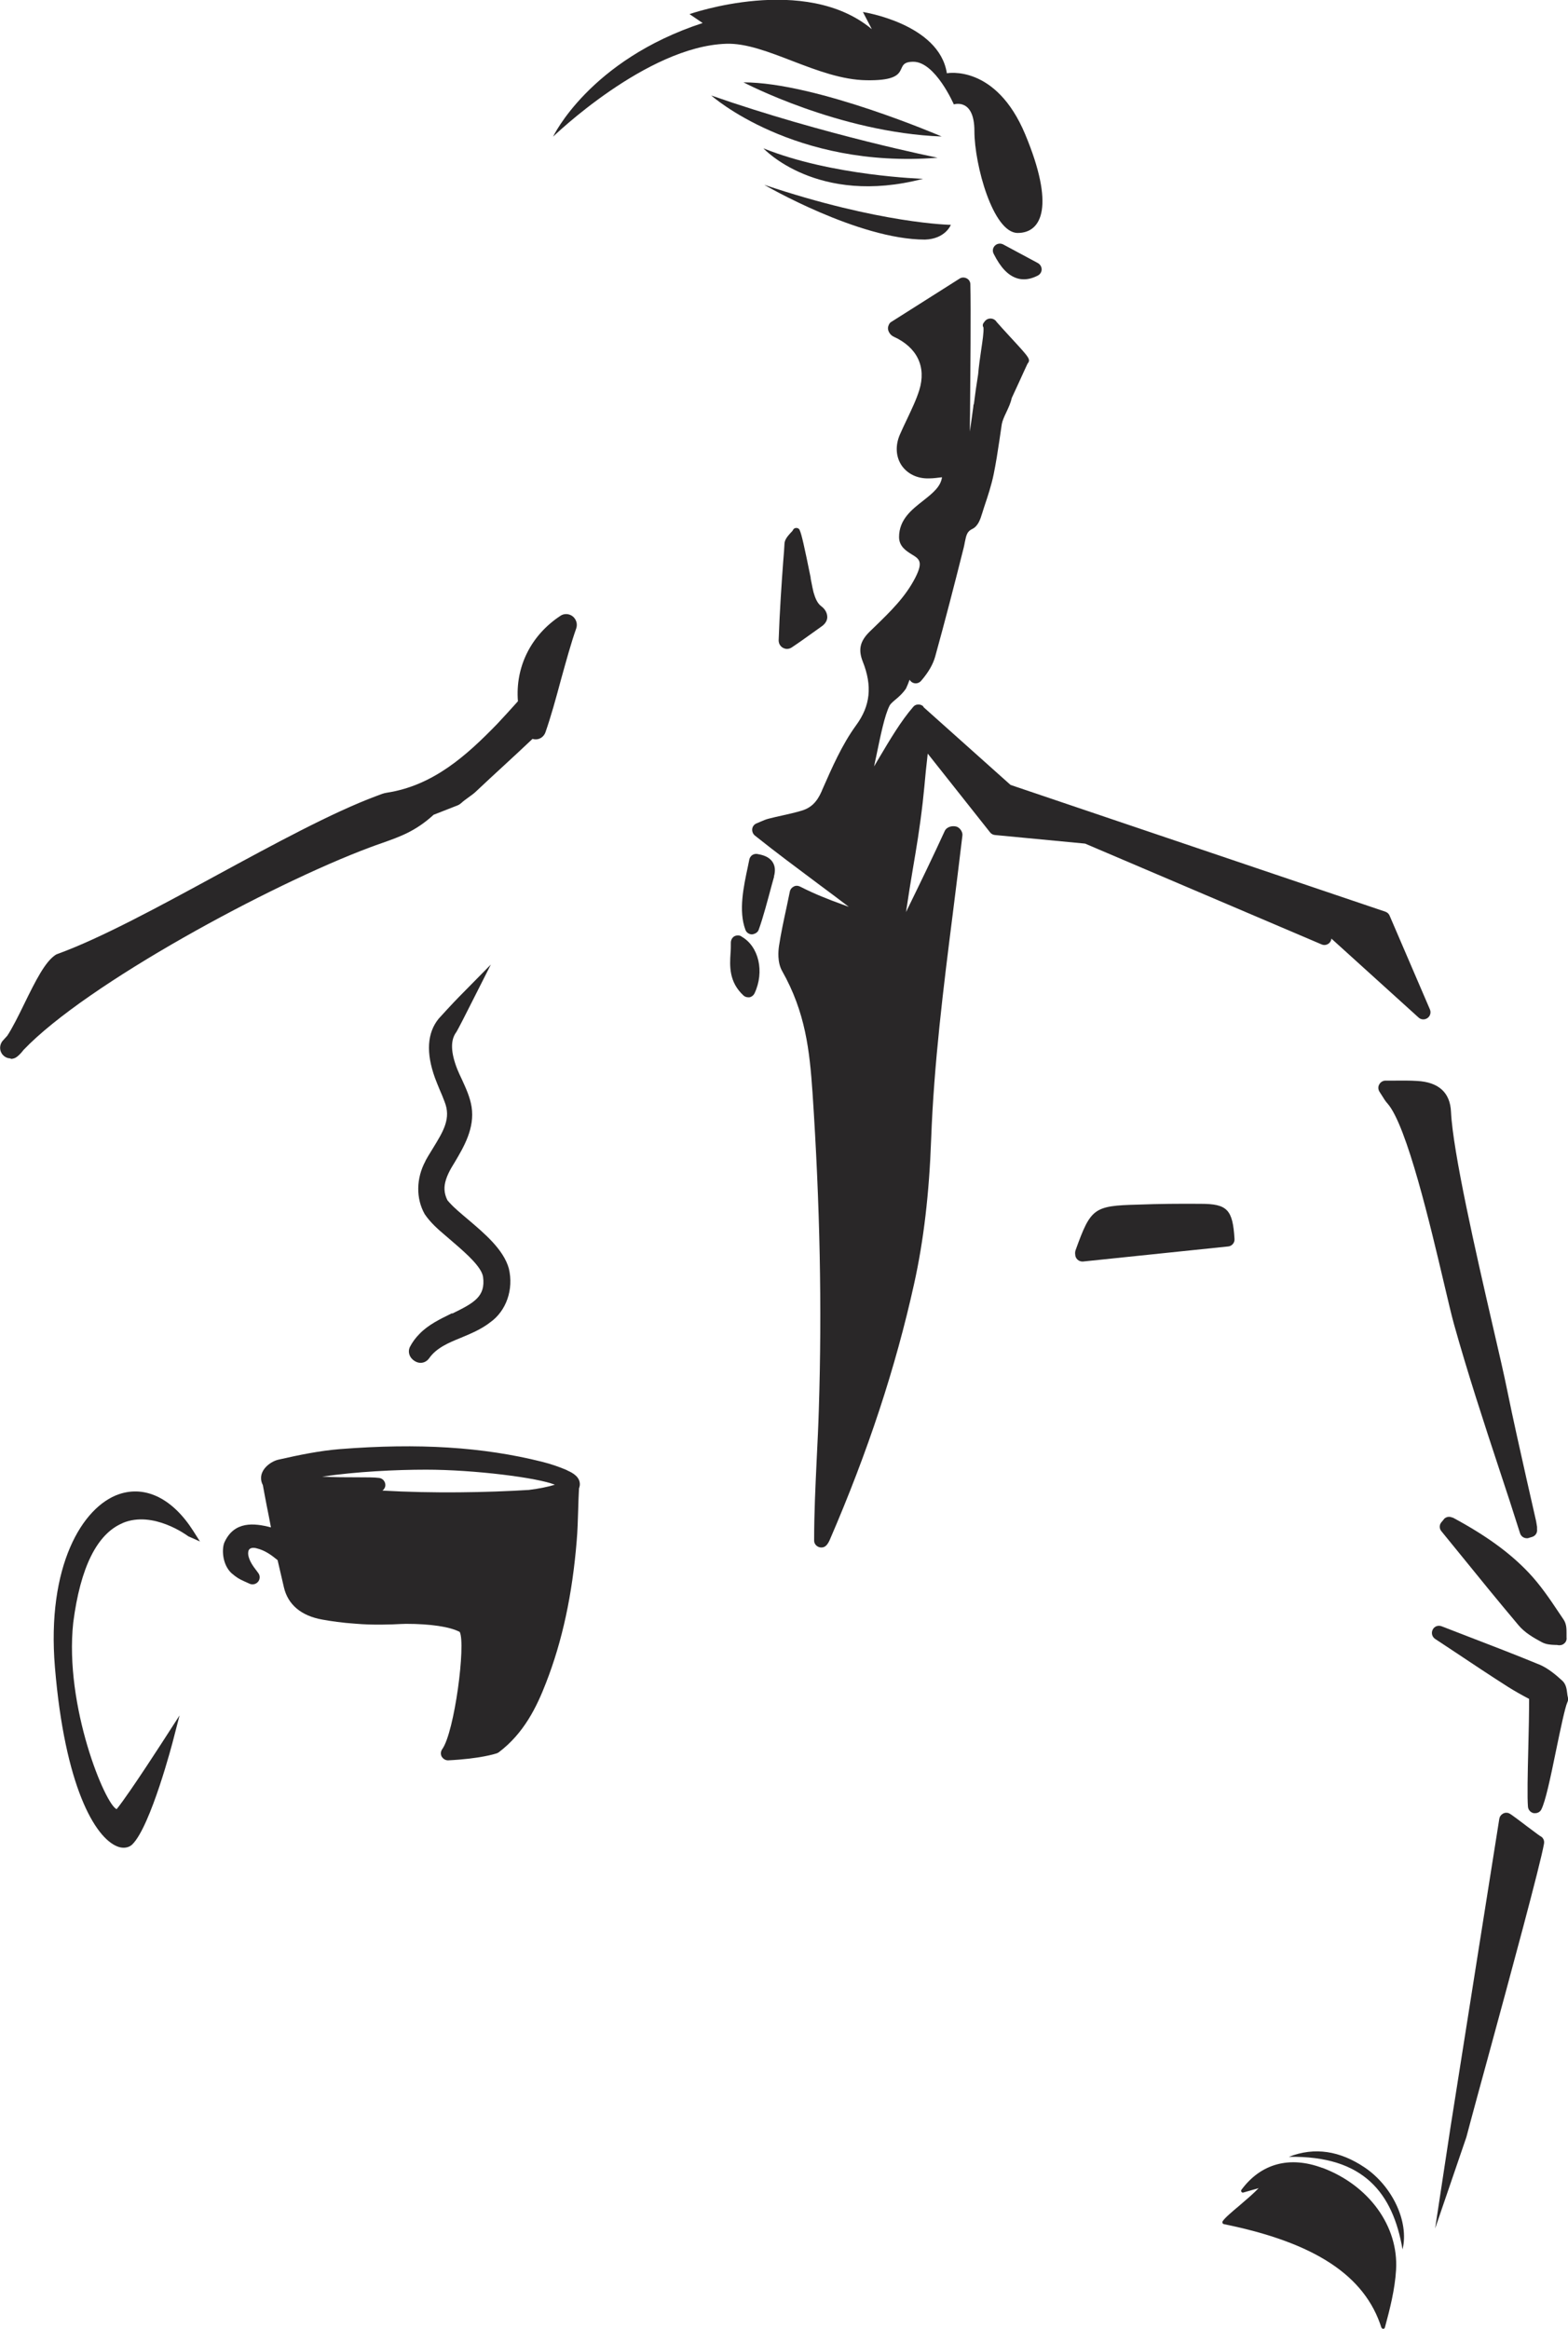 <svg viewBox="0 0 96.76 143.66" xmlns="http://www.w3.org/2000/svg" data-name="Layer 1" id="Layer_1">
  <defs>
    <style>
      .cls-1 {
        fill: #292728;
      }
    </style>
  </defs>
  <path d="M85.24,143.58s.06.08.11.08c.05,0,.1-.03.11-.08.31-1.14.62-2.36.69-3.56.16-2.69-1.67-5.21-4.54-6.29,0,0-.01,0-.02,0-2.01-.75-3.78-.27-4.98,1.35-.03.04-.03.09,0,.13.03.04.08.06.12.04.34-.1.6-.17.94-.27-.29.31-.76.71-1.18,1.07-.49.41-.91.77-1.04.97-.02.03-.02.07-.01.11.01.04.05.06.08.07,5.62,1.14,8.71,3.17,9.73,6.4" class="cls-1"></path>
  <path d="M.66,65.32c.14,0,.28-.04.4-.14.13-.1.26-.24.39-.41,3.89-4.08,15.28-10.22,21.36-12.49.27-.1.51-.19.75-.27,1.16-.41,2.09-.74,3.2-1.75l1.48-.58c.08-.03.15-.08.22-.14.13-.12.27-.22.42-.33.18-.13.37-.26.53-.42.52-.49,1.1-1.03,1.69-1.57.6-.55,1.2-1.11,1.76-1.64.07.02.13.03.2.03.27,0,.51-.18.6-.44.33-.94.65-2.1.95-3.22.31-1.11.62-2.26.95-3.19.09-.27,0-.56-.22-.74-.22-.17-.53-.19-.76-.03-1.82,1.2-2.79,3.15-2.62,5.27-.44.49-1.03,1.14-1.3,1.42-1.85,1.9-3.91,3.78-6.79,4.22-.21.03-.39.11-.55.17l-.11.04c-2.71,1.01-6.32,2.97-9.82,4.87-3.53,1.92-7.17,3.9-9.85,4.87-.06.02-.11.05-.15.08-.61.43-1.16,1.49-1.92,3.05-.3.62-.73,1.48-1.02,1.91-.1.11-.19.21-.28.31-.22.25-.22.64.01.88.13.14.3.21.48.21" class="cls-1"></path>
  <path d="M76.18,76.42c-.11-1.8-.44-2.16-2.09-2.16-1.3-.01-2.58,0-3.88.05-2.72.07-2.9.21-3.84,2.82-.03.1-.03.18-.02.25,0,.12.05.24.15.33.08.07.19.11.29.11.01,0,.03,0,.04,0l8.96-.93c.23-.02.41-.23.39-.46" class="cls-1"></path>
  <path d="M84.19,133.69h0c-1.5-1-3.05-1.27-4.66-.64,4.66-.09,6.43,2.28,7.02,5.71.42-1.73-.66-3.94-2.36-5.07" class="cls-1"></path>
  <path d="M50.03,35.66c-.4-1.98-.57-2.72-.68-2.95,0,0,0-.02-.01-.03-.08-.15-.32-.15-.4,0,0,0,0,.02-.01.03-.04.06-.1.12-.15.17-.18.2-.36.41-.37.66-.01.25-.04.64-.08,1.11-.09,1.22-.22,3.06-.28,4.85,0,.19.09.36.26.46.08.04.16.07.25.07.1,0,.2-.03.28-.08.41-.27.94-.65,1.33-.93.23-.16.41-.29.49-.35.31-.2.39-.44.39-.6,0-.24-.12-.49-.38-.68-.25-.19-.37-.52-.47-.86-.02-.06-.1-.46-.18-.87" class="cls-1"></path>
  <path d="M47.76,54.07c.1-.37.07-.66-.09-.9-.21-.32-.6-.43-.89-.48-.15-.04-.33,0-.44.13-.06.07-.1.16-.11.25l-.08.39c-.26,1.22-.59,2.73-.15,3.9.06.17.23.28.41.28.19-.03.35-.12.41-.29.27-.74.56-1.85.8-2.74l.15-.54Z" class="cls-1"></path>
  <path d="M45.75,57.76c-.14-.08-.31-.07-.44,0-.13.08-.21.23-.21.39,0,.22,0,.44-.02.66-.05.78-.1,1.76.79,2.59.08.08.19.12.3.12.03,0,.05,0,.08,0,.14-.03.25-.12.31-.24.63-1.33.27-2.91-.81-3.51" class="cls-1"></path>
  <path d="M62.74,17.16c.15.05.29.07.45.07.27,0,.56-.08.85-.23.14-.07.24-.22.24-.38,0-.16-.09-.31-.23-.39l-2.14-1.15c-.17-.09-.38-.06-.51.07-.14.13-.17.34-.08.51.43.85.88,1.32,1.42,1.5" class="cls-1"></path>
  <path d="M86.14,66.66h-.64c-.16,0-.31.09-.39.24-.08.14-.07.31.02.45.06.09.11.18.16.25.11.18.21.34.33.47,1.2,1.35,2.68,7.67,3.48,11.06.26,1.1.47,2,.62,2.54.85,3.04,1.85,6.09,2.82,9.03.43,1.29.85,2.58,1.26,3.88.06.19.23.31.42.31.04,0,.08,0,.12-.02l.2-.06c.21-.06.34-.26.31-.47v-.15c-.03-.15-.04-.3-.08-.45-.19-.84-.38-1.68-.57-2.51-.4-1.79-.82-3.64-1.19-5.46-.18-.9-.51-2.33-.9-4.01-1.04-4.51-2.45-10.69-2.57-13.17-.05-1.19-.76-1.84-2.1-1.91-.43-.03-.86-.02-1.32-.02" class="cls-1"></path>
  <path d="M89.63,93.62c-.14-.07-.3-.07-.43.01-.06.03-.1.08-.14.14l-.11.13c-.14.16-.14.4,0,.56l1.1,1.35c1.19,1.47,2.42,2.98,3.66,4.45.38.45.89.75,1.43,1.04.26.14.54.16.79.17.08,0,.17,0,.25.02.02,0,.04,0,.06,0,.11,0,.22-.04.3-.12.1-.09.15-.22.13-.36,0-.08,0-.17,0-.25,0-.27,0-.58-.18-.85l-.29-.43c-.56-.84-1.15-1.71-1.86-2.46-1.17-1.24-2.67-2.32-4.7-3.41" class="cls-1"></path>
  <path d="M94.96,102.67c-1.45-.6-2.92-1.16-4.37-1.72l-1.63-.63c-.21-.08-.45,0-.55.21-.1.2-.04.44.15.57l1.15.76c1.11.74,2.22,1.48,3.35,2.2.4.25.82.49,1.3.74,0,.81-.02,1.95-.05,3.05-.04,1.57-.07,3.05-.02,3.61.02.19.16.35.36.39.03,0,.05,0,.08,0,.17,0,.32-.09.39-.24.25-.51.53-1.8.92-3.71.25-1.21.54-2.59.68-2.89.05-.1.06-.21.03-.32-.02-.07-.03-.15-.04-.24-.03-.25-.07-.56-.3-.77-.37-.34-.87-.77-1.44-1.01" class="cls-1"></path>
  <path d="M27.26,108.36c.08.14.23.23.38.23h.02c1.99-.1,2.89-.4,2.99-.43.04-.01.08-.04.12-.06,1.57-1.18,2.36-2.83,2.92-4.28,1.01-2.58,1.63-5.46,1.9-8.8.05-.58.07-1.26.09-1.91.01-.46.03-.9.05-1.29.02-.06.04-.13.05-.2.04-.51-.45-.77-.75-.9-.02-.01-.05-.03-.07-.04-.47-.2-.96-.37-1.52-.51-3.64-.91-7.6-1.16-12.45-.78-1.26.1-2.52.36-3.8.65-.46.1-1.1.56-1.08,1.16,0,.14.04.28.11.41.06.35.15.8.24,1.28.09.44.18.9.26,1.33-1.06-.28-2.25-.38-2.85.88-.19.36-.19,1.37.41,1.94.34.29.49.37.8.51l.31.14c.18.09.4.04.53-.11.13-.15.14-.38.02-.54l-.11-.15c-.2-.26-.44-.58-.51-.96-.02-.17,0-.31.09-.38.08-.07.24-.09.42-.04.54.13.93.43,1.3.73l.39,1.68c.25,1.07,1.07,1.76,2.38,1.99.49.09,1.24.2,2.01.25,1.11.1,2.28.05,2.84.02.14,0,.24-.01.29-.01,1.53,0,2.73.18,3.33.5.38.76-.32,6.17-1.08,7.23-.1.14-.11.32-.03.47M23.59,91.96c.11-.08.19-.21.19-.35,0-.22-.16-.41-.38-.44-.3-.04-.78-.04-1.39-.04-.62,0-1.36,0-2.13-.04,2.09-.31,4.55-.43,6.41-.43,2.99,0,6.92.5,7.95.93-.43.13-.97.24-1.6.32-2.59.16-5.94.22-9.05.04" class="cls-1"></path>
  <path d="M27.89,81.01l-.06.03c-.69.34-1.4.68-1.94,1.24-.24.24-.44.51-.59.8-.15.3-.05.68.31.89.1.06.22.1.34.1.21,0,.4-.1.53-.28.45-.64,1.18-.95,1.97-1.27.62-.26,1.25-.52,1.8-.95.99-.7,1.46-2.03,1.15-3.32-.33-1.18-1.51-2.17-2.56-3.06-.4-.34-.78-.65-1.08-.98-.06-.07-.12-.13-.15-.17-.1-.2-.17-.42-.18-.66-.02-.38.13-.84.44-1.37l.2-.33c.55-.93,1.24-2.09,1.03-3.41-.1-.61-.35-1.14-.6-1.69-.1-.21-.2-.42-.28-.62-.41-1.04-.43-1.79-.07-2.28.02-.03.09-.12.88-1.69l1.26-2.49-1.96,1.99c-.32.32-1.21,1.29-1.26,1.35-.71.87-.79,2.1-.23,3.65.09.25.2.5.3.75.1.23.2.46.29.71.42,1.04-.06,1.82-.73,2.91l-.11.18c-.11.18-.23.37-.32.54l-.02.05c-.57,1.06-.59,2.3-.04,3.27.36.53.83.94,1.28,1.32l.65.56c.63.55,1.58,1.38,1.67,1.99.16,1.21-.55,1.6-1.9,2.26" class="cls-1"></path>
  <path d="M53.48,4.95h0c3.01.05,1.52-1.14,2.88-1.14s2.5,2.63,2.5,2.63c0,0,1.27-.42,1.27,1.65s1.15,6.28,2.67,6.28,2.29-1.7.47-6.07c-1.82-4.37-4.84-3.78-4.84-3.78-.47-3.06-5.18-3.78-5.18-3.78l.55,1.06c-4.12-3.44-11.25-.93-11.25-.93l.81.55c-7,2.29-9.23,7.01-9.23,7.01,0,0,5.75-5.57,10.68-5.73,2.46-.09,5.65,2.21,8.66,2.25" class="cls-1"></path>
  <path d="M45.88,5.08s5.89,3.1,12.23,3.34c0,0-7.74-3.34-12.23-3.34" class="cls-1"></path>
  <path d="M57.86,9.73s-6.99-1.4-13.97-3.84c0,0,5.09,4.54,13.97,3.84" class="cls-1"></path>
  <path d="M47.11,9.15s3.31,3.59,9.85,1.88c0,0-5.62-.17-9.85-1.88" class="cls-1"></path>
  <path d="M58.68,13.87s-4.35-.06-11.52-2.47c0,0,5.8,3.38,9.92,3.38,1.25-.04,1.59-.89,1.6-.92" class="cls-1"></path>
  <polygon points="58.68 13.86 58.68 13.87 58.68 13.87 58.68 13.86" class="cls-1"></polygon>
  <path d="M56.97,43.57c-.09-.08-.2-.12-.32-.11-.12,0-.23.06-.3.15-.74.85-1.43,2.01-2.1,3.14-.11.18-.21.36-.31.53.04-.2.08-.41.13-.62.26-1.25.52-2.55.83-3.14.05-.1.23-.26.39-.39.2-.17.42-.36.62-.66.07-.15.15-.34.22-.54.04.07.1.13.17.17.18.1.4.06.54-.1.44-.51.73-1,.87-1.5.59-2.13,1.16-4.33,1.76-6.72.03-.12.05-.23.07-.34.09-.44.14-.66.46-.81.37-.18.5-.62.61-.97l.13-.41c.22-.65.44-1.32.58-2,.14-.69.25-1.39.35-2.07.05-.34.1-.68.15-1.02.04-.21.15-.46.28-.73.13-.28.27-.57.33-.87.16-.35.32-.69.48-1.04.16-.36.33-.72.49-1.07.21-.28.18-.32-1.03-1.63-.34-.37-.76-.83-.87-.96-.04-.07-.1-.12-.17-.16-.19-.1-.43-.05-.56.12-.11.14-.17.22-.08.39.02.3-.06.82-.14,1.36-.07.48-.15,1.03-.19,1.52-.1.61-.19,1.25-.26,1.82-.03.06-.04.13-.04.2-.07.51-.14,1.01-.21,1.51,0-.28,0-.65.01-1.08.02-2.41.06-6.44.02-8,0-.16-.09-.3-.23-.37-.14-.07-.31-.07-.44.02l-4.23,2.68c-.1.06-.15.19-.18.31-.02.12.02.26.09.36.04.06.11.16.26.23,1.45.66,2.02,1.86,1.58,3.29-.19.61-.47,1.18-.76,1.8-.15.31-.3.63-.44.95-.29.67-.25,1.36.1,1.89.36.53.98.84,1.72.81.26,0,.51-.04.78-.07-.08.57-.53.95-1.18,1.46-.69.54-1.47,1.15-1.47,2.23,0,.58.45.86.77,1.06.48.29.74.45.23,1.45-.61,1.19-1.54,2.09-2.52,3.04l-.29.28c-.6.59-.72,1.11-.43,1.85.6,1.51.47,2.73-.41,3.93-.88,1.21-1.49,2.62-2.09,3.98l-.04.1c-.29.66-.66,1.02-1.24,1.19-.4.12-.81.21-1.21.3-.27.06-.54.12-.81.19-.16.04-.31.1-.49.18-.08.03-.17.07-.26.11-.15.06-.25.19-.27.34-.02.15.04.31.16.41,1.3,1.04,2.61,2.01,3.88,2.96.66.49,1.29.96,1.92,1.44-.14-.05-.28-.1-.41-.15-.82-.3-1.66-.62-2.6-1.1-.12-.06-.27-.07-.39,0-.12.06-.21.17-.24.31l-.2.96c-.18.83-.35,1.62-.47,2.41-.04.28-.11.98.19,1.52,1.45,2.56,1.7,4.92,1.88,7.51.46,6.88.59,13.27.39,19.53-.03,1.03-.08,2.04-.13,3.05-.08,1.71-.16,3.33-.16,5,0,.08,0,.17.05.25.08.14.23.23.39.23h.01c.21,0,.36-.13.51-.46,2.37-5.48,4.07-10.65,5.21-15.81.59-2.66.93-5.57,1.05-8.9.17-4.66.76-9.39,1.34-13.96.2-1.6.4-3.19.59-4.79.03-.22-.16-.49-.37-.55-.26-.07-.61.01-.73.29-.63,1.38-1.53,3.25-2.38,4.98.15-1.02.29-1.88.43-2.71.21-1.24.41-2.4.6-4.05.02-.2.06-.54.1-.96.05-.57.12-1.29.21-2.05l3.85,4.86c.07.09.18.15.3.16l5.56.53,14.6,6.22c.16.07.36.03.48-.1.07-.07.11-.16.12-.26l5.38,4.87c.15.14.38.15.55.03.17-.12.23-.34.15-.53l-2.49-5.79c-.05-.12-.15-.2-.26-.24l-23.13-7.82-5.36-4.79Z" class="cls-1"></path>
  <path d="M7.57,93.95c1.89-.79,3.98.77,4.05.82l.72.32-.42-.66c-1.27-1.99-2.94-2.81-4.57-2.26-2.27.77-4.48,4.44-3.96,10.68.61,7.33,2.47,10.53,3.87,11.06.13.05.25.07.37.07.21,0,.4-.07.54-.21,1.13-1.12,2.49-6.3,2.54-6.52l.37-1.43-.8,1.24s-2.27,3.54-3.08,4.54c-.69-.24-3.24-6.35-2.68-11.51.44-3.41,1.47-5.47,3.04-6.13" class="cls-1"></path>
  <path d="M94.15,112.6c-.98-.74-.99-.74-1.12-.77-.11-.02-.23,0-.33.08-.1.07-.16.17-.18.29-.27,1.67-2.23,14.09-3.01,19.02h0s-.95,6.25-.95,6.25l1.93-5.64c.08-.29.16-.6.25-.94.29-1.09.66-2.43,1.05-3.86,1.45-5.32,3.25-11.95,3.49-13.3.02-.11,0-.24-.07-.33-.04-.06-.1-.11-.17-.14-.11-.07-.55-.41-.88-.65" class="cls-1"></path>
</svg>